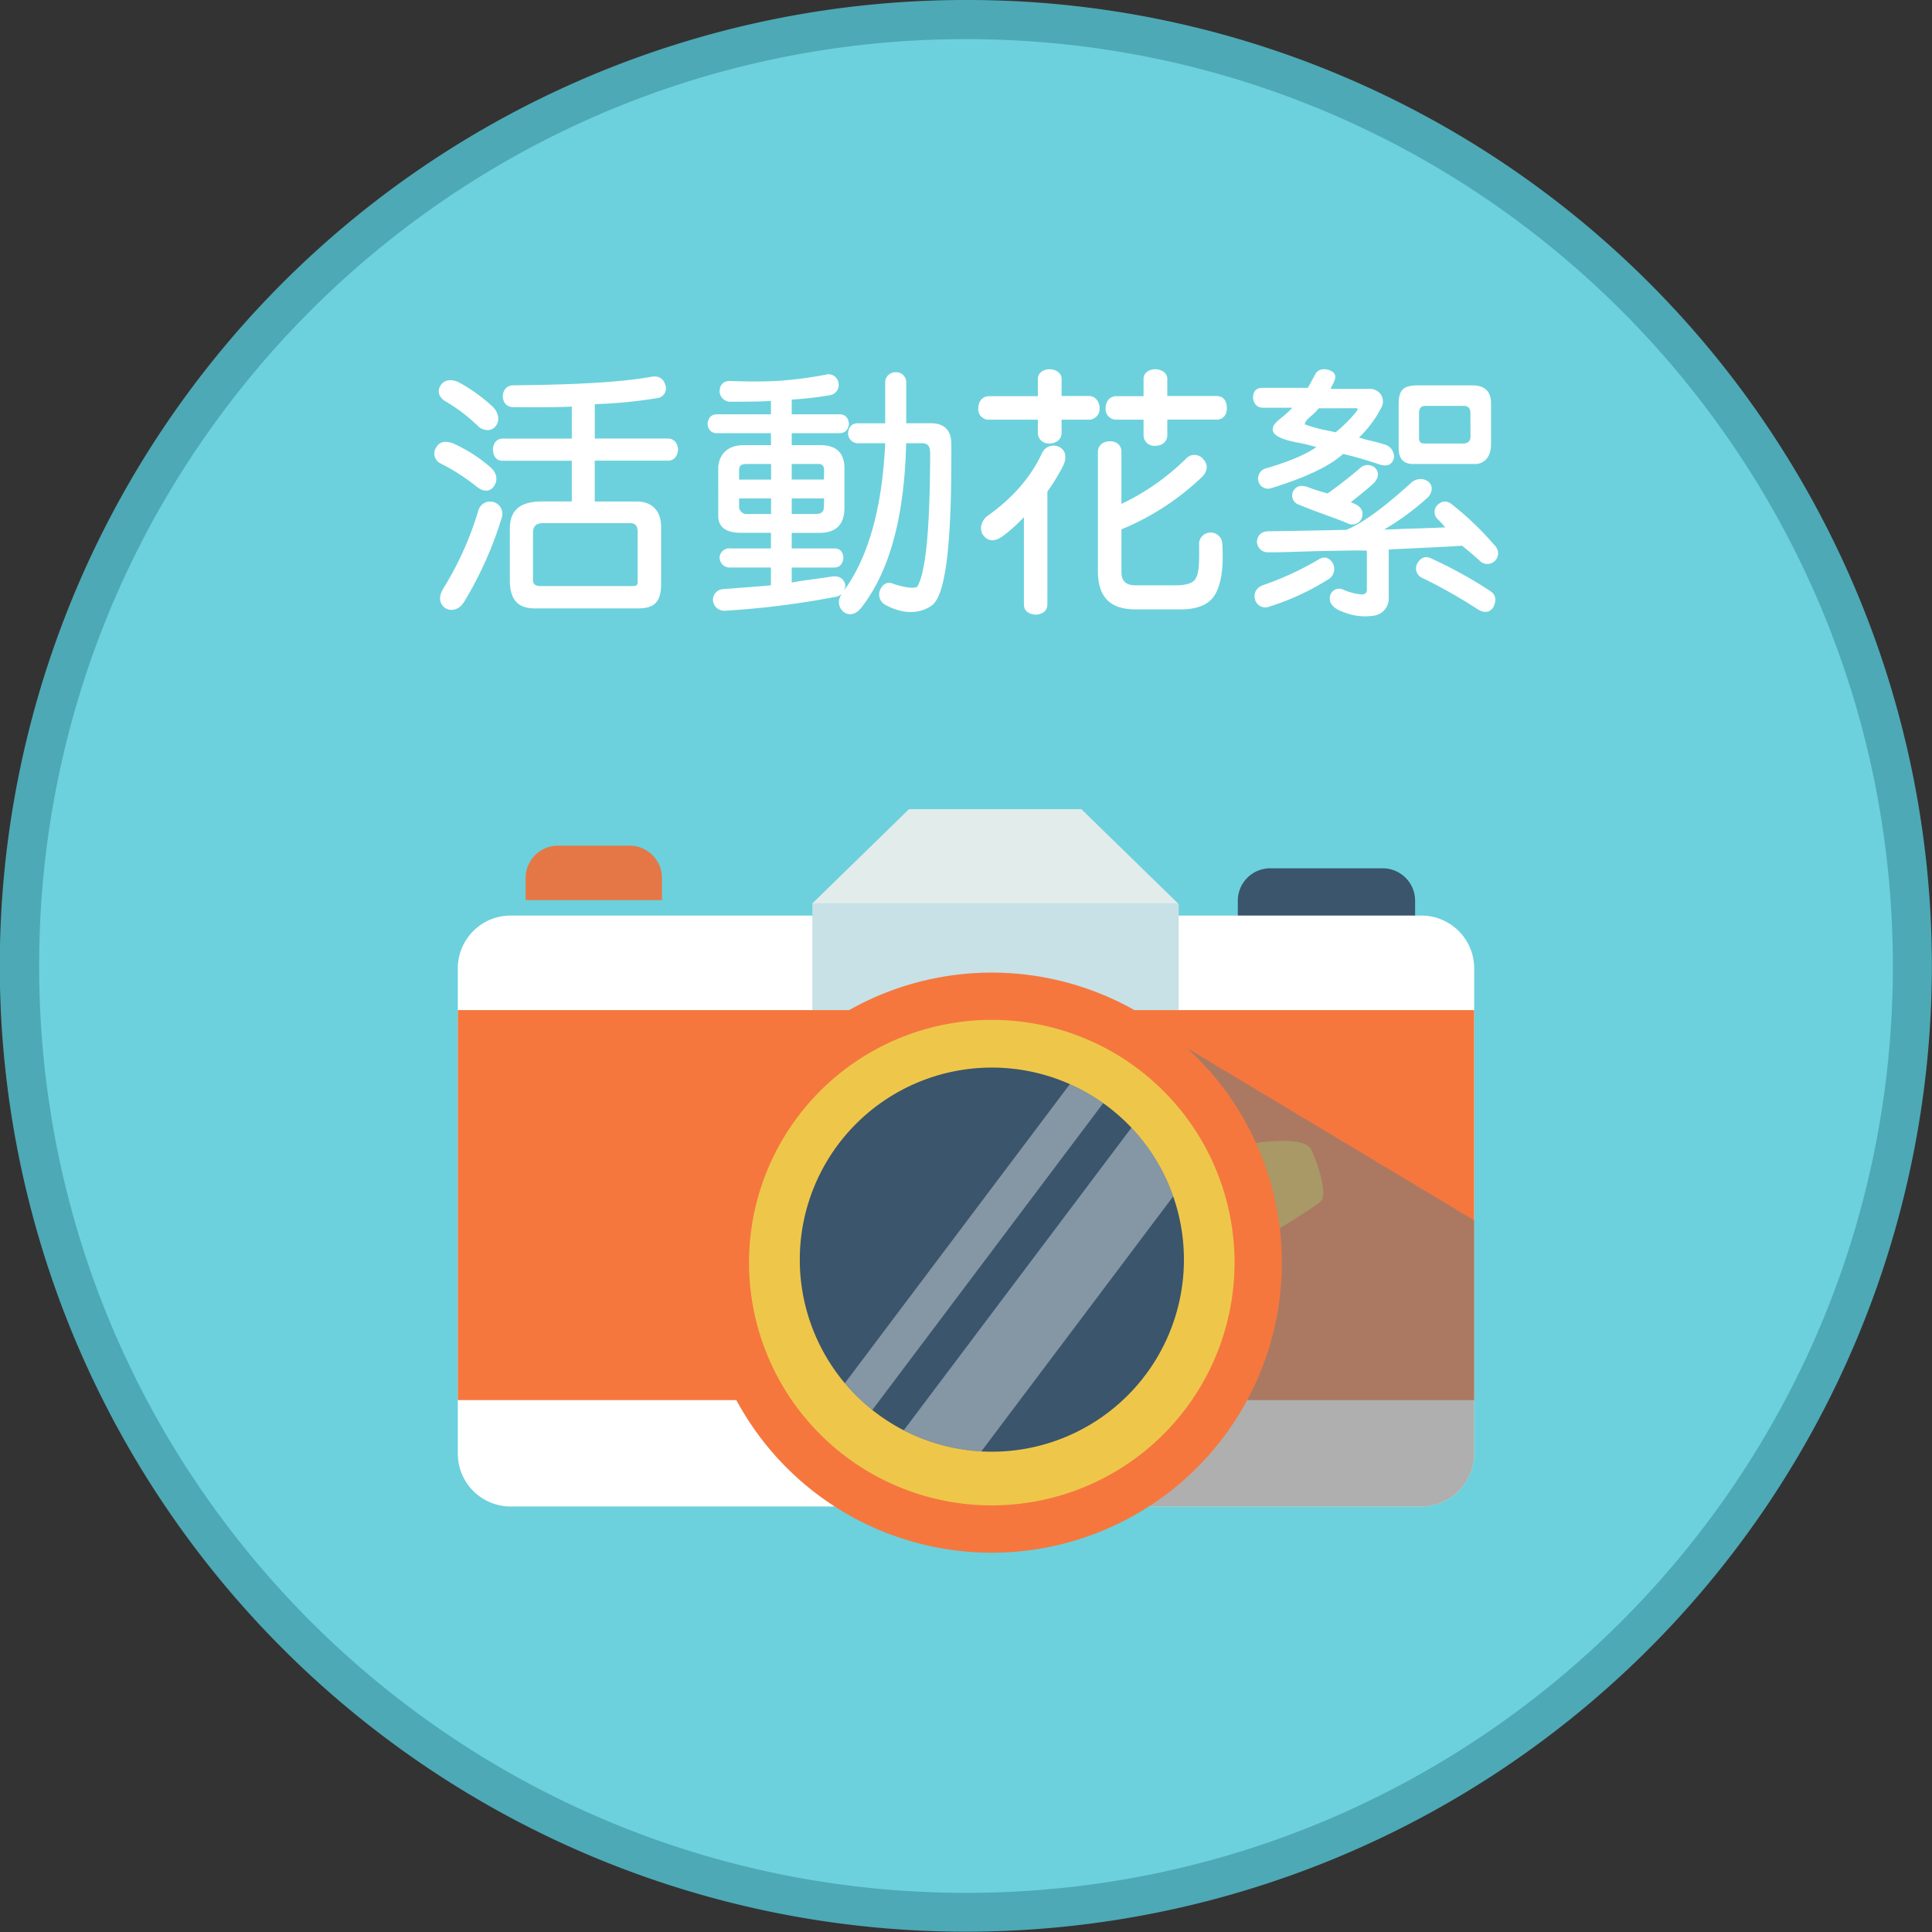<?xml version="1.0" encoding="UTF-8"?> <svg xmlns="http://www.w3.org/2000/svg" xmlns:xlink="http://www.w3.org/1999/xlink" viewBox="0 0 543.2 543.2"><rect x="0" y="0" width="543.2" height="543.2" fill="#333333" stroke="none"/><defs><style>.cls-1{fill:none;}.cls-2{isolation:isolate;}.cls-3{fill:#6cd1dc;}.cls-4{fill:#4da9b5;}.cls-14,.cls-5{fill:#fff;}.cls-6{fill:#e57746;}.cls-7{fill:#3a556c;}.cls-8{fill:#c7e1e6;}.cls-9{fill:#e2eceb;}.cls-10{fill:#f5773e;}.cls-11{fill:#eec74a;}.cls-12{fill:#7a7a7a;opacity:0.6;mix-blend-mode:multiply;}.cls-13{clip-path:url(#clip-path);}.cls-14{opacity:0.38;}</style><clipPath id="clip-path"><path class="cls-1" d="M332.87,354.16a54,54,0,1,1-54-54A54,54,0,0,1,332.87,354.16Z"></path></clipPath></defs><title>Asset 4452</title><g class="cls-2"><g id="Layer_2" data-name="Layer 2"><g id="圖層_2" data-name="圖層 2"><path class="cls-3" d="M271.6,537.7A266.1,266.1,0,0,1,83.44,83.44,266.1,266.1,0,1,1,459.76,459.76,264.35,264.35,0,0,1,271.6,537.7Z"></path><path class="cls-4" d="M271.6,11c143.92,0,260.6,116.67,260.6,260.6S415.52,532.2,271.6,532.2,11,415.52,11,271.6,127.67,11,271.6,11m0-11a271.52,271.52,0,0,0-192,463.65A271.6,271.6,0,1,0,377.32,21.35,269.82,269.82,0,0,0,271.6,0Z"></path></g><g id="圖層_1" data-name="圖層 1"><path class="cls-5" d="M134.12,136.91a57.86,57.86,0,0,0-10.06-6.52,3.1,3.1,0,0,1-1.31-4.76c1.08-1.77,3.08-1.62,4.92-.85a43.16,43.16,0,0,1,10.06,6.45c1.61,1.31,2.46,3.3,1.31,5.22S136,138.37,134.12,136.91Zm2.84-16a3.81,3.81,0,0,1-2.69-1.23,47.51,47.51,0,0,0-9-6.83c-1.92-1.15-2.46-2.92-1.31-4.61s3.46-1.61,5.15-.69a47,47,0,0,1,9.37,6.76c1.46,1.38,2.23,3.61,1,5.37A3,3,0,0,1,137,120.94Zm-6.53,48.38c-1.15,1.92-3.45,2.92-5.45,1.54-1.69-1.46-1.61-3.38-.15-5.68a89.9,89.9,0,0,0,9.67-21.66,3.44,3.44,0,1,1,6.61,1.92A104.38,104.38,0,0,1,130.43,169.32Zm57.3-39.78H167.22V141h11.83c4.3,0,6.83,2.68,6.83,7.14V164c0,4.84-1.46,7.06-6.53,7.06H150.4c-4.91,0-7.06-2.53-7.06-8.06V148.74c0-5.45,3-7.75,9.14-7.75h8.29V129.54H141.19c-1.77,0-2.54-1.46-2.62-3.3.24-1.84,1.16-2.92,2.85-2.92h19.35v-9c-2.92.15-8.45.23-16.36.15-1.92,0-2.92-1.15-3.07-3.07.15-1.85,1.15-3.07,3.07-3.07,17.2-.16,30.11-.85,38.63-2.38,2-.39,3.46.38,4,2.22a2.75,2.75,0,0,1-2.3,3.77,130.73,130.73,0,0,1-17.51,1.69v9.67h20.51c1.76,0,2.76,1.23,2.91,3.07C190.49,128.24,189.57,129.54,187.73,129.54Zm-8.45,20.2c0-2-.69-2.61-2.08-2.61H152.63c-1.84,0-2.77.84-2.77,2.76V163.1c0,1.85,1.77,1.69,3.23,1.69H177.9c1.53,0,1.38-.69,1.38-2Z"></path><path class="cls-5" d="M236,121.79H222.6v3.37h8.14c4.37,0,6.68,2.23,6.68,6.38v11.21c0,4.69-2.31,7.07-7,7.07H222.6v4.38h12c1.69,0,2.45,1.07,2.53,2.68-.15,1.61-1,2.69-2.61,2.69H222.6v4.22c.76-.15,2.38-.46,4.76-.76q5.07-.69,6.45-.92c2-.31,3.38.46,3.84,2.22a3.29,3.29,0,0,1-3,3.53A239.82,239.82,0,0,1,204,171.7a3.18,3.18,0,0,1-3.53-2.76,3,3,0,0,1,2.76-3.3c5-.39,9.53-.69,13.52-1.08v-5H205.32a2.82,2.82,0,0,1-3-2.76,2.7,2.7,0,0,1,3-2.61h11.44v-4.38h-8.22c-4.3,0-6.6-1.46-6.6-4.76V131.23c.38-3.76,2.84-6.07,7.14-6.07h7.68v-3.37H201.55c-1.61,0-2.45-1-2.61-2.62.16-1.61,1-2.68,2.61-2.68h15.21v-3.77c-2.07.16-5.76.23-11.06.23a3.06,3.06,0,0,1-3.38-2.76c0-2,1.08-3.15,3-3.07,4.76.15,9.37.23,14.05-.08a110.33,110.33,0,0,0,12.75-1.69,2.83,2.83,0,0,1,3.61,2.23,2.9,2.9,0,0,1-2.38,3.53,95,95,0,0,1-10.75,1.23v4.15H236c1.69,0,2.53,1,2.69,2.68C238.49,120.86,237.65,121.79,236,121.79Zm-19.2,8.67h-6.68c-1.85,0-2.31.47-2.31,1.85v2.53h9Zm0,9.68h-9v2.69a2.37,2.37,0,0,0,1.69,1.69h7.3Zm14.9-8c0-1.07-.46-1.53-1.23-1.69H222.6v4.38h9.06Zm0,8H222.6v4.38h6.6c1.84,0,2.46-.62,2.46-2.23Zm30.18,30.18c-3.69,2.46-8.14,2.31-12.9-.23A3.28,3.28,0,0,1,247.4,166c.69-1.76,2-2.53,3.61-1.92,1.15.46,5.68,1.77,6.91.85,2.46-4.3,3.54-16.75,3.61-37.4,0-2.15-.69-2.92-2.46-2.92h-4.3q-.69,31-12.59,46.23c-1.23,1.61-3.23,2.61-5.07,1.15-1.54-1.46-1.69-3.38-.23-5.37,7.07-9.37,11.14-23.27,12-42h-7.37a2.81,2.81,0,0,1-3.07-2.69c.07-1.69.92-2.92,2.76-2.92h7.68V107.73a2.86,2.86,0,0,1,2.92-3.07,2.82,2.82,0,0,1,3,3V119h6.92c3.84,0,5.76,2,5.76,5.92C267.6,152.12,266.06,167.56,261.84,170.32Z"></path><path class="cls-5" d="M306.16,118h-7.68v3.68c0,1.77-1.38,3-3.38,3a3,3,0,0,1-3.3-3V118H278.13a2.93,2.93,0,0,1-3.08-3.15c0-2,1.16-3.46,3.08-3.46H291.8V106.5c0-1.69,1.61-2.68,3.3-2.68s3.38,1,3.38,2.68v4.84h7.68c1.84,0,3,1.61,3,3.46A3,3,0,0,1,306.16,118Zm-11.68,20.27v31.64c0,1.92-1.38,2.77-3.3,2.92-1.92-.15-3.3-1-3.3-2.92v-24.5a44.16,44.16,0,0,1-6.22,5.53c-2,1.31-3.76,1.39-5.15-.38s-.53-4.3,1.16-5.53c7.06-5,12.13-10.83,15.28-17.59a3.58,3.58,0,0,1,4.91-1.76c2.31,1.23,1.77,3.84,1.08,5.22A56.94,56.94,0,0,1,294.48,138.22Zm47.08,29c-1.69,2.77-5,4.07-9.68,4.07H319.29c-7.22,0-10.6-3.53-10.6-10.75V127.08c0-1.92,1.46-3,3.38-3s3.23,1.07,3.23,3v14.6A66.6,66.6,0,0,0,333.42,129a3.19,3.19,0,0,1,5,.24c1.46,1.61.92,3.61-.61,5a73,73,0,0,1-22.5,14.59v12.06c0,2.45,1.22,3.68,4,3.68h11.14c3.3,0,5.14-.69,5.76-2,.92-1.39,1-4.54.92-9.83a3.27,3.27,0,0,1,6.52,0C344.1,159.57,343.33,164.41,341.56,167.25Zm.38-49.3H328.2v4.37c0,1.77-1.38,3-3.38,3a3,3,0,0,1-3.3-3V118h-7.61a3,3,0,0,1-3.07-3.15c0-2,1.15-3.46,3.07-3.46h7.61V106.5c0-1.69,1.61-2.68,3.3-2.68s3.38,1,3.38,2.68v4.84h13.74c2.16,0,3,1.46,3,3.46S343.79,118,341.94,118Z"></path><path class="cls-5" d="M388,130.62c-3.07-1-6.45-2.08-10.37-3-4,3.61-10.9,6.76-20.35,9.68a2.82,2.82,0,0,1-3.53-2.23,3,3,0,0,1,2.45-3.45c6.38-1.92,11-3.84,13.9-5.92a51.92,51.92,0,0,0-5.06-1.23c-4.61-.84-7.61-2.07-7.15-4.14,0-.69.85-1.62,2.15-2.69a26.31,26.31,0,0,0,3.31-3h-8.22c-1.69,0-2.61-1.07-2.84-2.76,0-1.69.84-2.84,2.53-2.84h12.9l2.15-3.92c.7-1.23,2-1.54,3.61-1.15,3.31,1.15,1.62,3.15.62,5.37H385a3.69,3.69,0,0,1,3.31,1.69,3.57,3.57,0,0,1,0,3.69,31,31,0,0,1-6.23,8.3c.62.15,1.46.46,2.69.76a43.4,43.4,0,0,1,4.38,1.16,3.5,3.5,0,0,1,2.76,3.84C391.41,130.7,390,131.23,388,130.62Zm-14.52,32.25a70,70,0,0,1-16.58,7.68,3,3,0,0,1-4.08-2.15c-.38-1.84.47-3.22,2.39-3.91a85,85,0,0,0,15.59-7.22c1.61-1,3.07-.46,4,1.22A3.42,3.42,0,0,1,373.51,162.87Zm46.7-5.07a3,3,0,0,1-4.23-.23c-1.53-1.38-3.15-2.76-4.91-4.14-5.07.38-11.91.61-20.58,1.07v14a4.87,4.87,0,0,1-4.23,4.61,16.39,16.39,0,0,1-8.68-1.08c-3.22-1.15-3.91-2.92-3.61-4.38a2.62,2.62,0,0,1,3.92-1.76,17.49,17.49,0,0,0,4.76,1.23c.46,0,1.69.07,1.69-1.31v-11q-3.69-.12-17,.23c-5,.15-8.44.31-10.67.23a3,3,0,0,1-3.23-3.07c.16-1.84,1.38-2.84,3.38-2.84.46,0,7.68-.08,21.74-.39,4.37-1.76,10.44-6.14,18.2-13.21a4,4,0,0,1,2.53-1.07c1.84-.08,3.61,1.23,3.23,3.22a3.88,3.88,0,0,1-1.46,2.31,71.84,71.84,0,0,1-11.91,8.68c1.85-.08,3.38-.08,4.46-.16,1.46-.08,5.76-.15,12.75-.46a23,23,0,0,0-1.85-2.07,2.83,2.83,0,0,1-.53-4c1.22-1.3,2.53-1.61,4-.61a85.23,85.23,0,0,1,12.36,11.83A3,3,0,0,1,420.21,157.8ZM386,136.07c-2,1.84-4.15,3.46-6.22,5.15.62.23,1,.38,1.15.46,1.69.77,2.54,2.07,2,3.84a2.83,2.83,0,0,1-4,1.61c-.39-.15-1.85-.77-4.38-1.69-4.3-1.54-7.37-2.69-9.29-3.53a2.71,2.71,0,0,1-1.77-3.61c.77-1.54,2.07-2,3.84-1.46.77.23,1.84.69,3.38,1.15,1.15.38,2,.54,2.53.77,4-2.84,7-5.3,9.07-7.07a3.11,3.11,0,0,1,4.53.08C387.87,133.15,387.49,134.69,386,136.07Zm-15.2-21.27A21,21,0,0,1,368.6,117c-1.23,1-1.69,1.68-1.77,2.3A39,39,0,0,0,373,121l2.53.54a41,41,0,0,0,5.61-5.53c.61-.85.84-1.23.15-1.23Zm44.23,15.66H397.32c-2.76,0-4.07-1.53-4.07-4.45V113.57c0-4.23,1.54-5.22,5.61-5.22H414c3.45,0,5.22,1.69,5.22,5.06v11.45C419.21,128.24,417.6,130.23,415.06,130.46Zm.46,40.86a143.62,143.62,0,0,0-15.43-8.75,2.93,2.93,0,0,1-1.69-3.92c.84-1.69,2.22-2.46,3.91-1.69A121.8,121.8,0,0,1,419,166.18c1.69,1.07,1.76,2.76.84,4.6C418.75,172.32,417.21,172.4,415.52,171.32Zm-2.07-55.14c0-1.38-.62-2.07-2-2.07h-10.6c-1.3,0-1.84.69-1.84,2.07v7.06c0,1,.46,1.46,1.54,1.46H411.3c1.38,0,2-.61,2.15-1.68Z"></path><path class="cls-6" d="M147.78,253.08v-6.19a9.12,9.12,0,0,1,9.11-9.13H177a9.12,9.12,0,0,1,9.12,9.13v6.19Z"></path><path class="cls-7" d="M397.87,261.58a9.12,9.12,0,0,1-9.13,9.11H357.15a9.12,9.12,0,0,1-9.13-9.11v-8.33a9.12,9.12,0,0,1,9.13-9.12h31.59a9.12,9.12,0,0,1,9.13,9.12Z"></path><path class="cls-5" d="M414.48,408.69a14.85,14.85,0,0,1-14.73,14.87H143.45a14.85,14.85,0,0,1-14.73-14.87V272.28a14.84,14.84,0,0,1,14.73-14.86h256.3a14.84,14.84,0,0,1,14.73,14.86Z"></path><rect class="cls-8" x="228.4" y="254.1" width="103.01" height="29.91"></rect><polygon class="cls-9" points="304.04 227.51 255.56 227.51 228.3 254.1 331.31 254.1 304.04 227.51"></polygon><rect class="cls-10" x="128.72" y="284" width="285.76" height="109.65"></rect><path class="cls-11" d="M341.59,323.63s22-5.74,26.75-1c.46.34,5.73,12.89,2.86,15.29s-19.58,12.42-19.58,12.42Z"></path><path class="cls-12" d="M414.48,408.69V343.11l-93-55.79-1.28,136.24h79.59A14.85,14.85,0,0,0,414.48,408.69Z"></path><path class="cls-10" d="M278.85,273.46A81.55,81.55,0,1,0,360.4,355,81.54,81.54,0,0,0,278.85,273.46Z"></path><path class="cls-11" d="M347.1,355a68.25,68.25,0,1,1-68.25-68.25A68.25,68.25,0,0,1,347.1,355Z"></path><path class="cls-7" d="M332.87,354.16a54,54,0,1,1-54-54A54,54,0,0,1,332.87,354.16Z"></path><g class="cls-13"><rect class="cls-14" x="267.48" y="264.36" width="10.71" height="173" transform="translate(265.8 -93.54) rotate(36.96)"></rect><rect class="cls-14" x="302.2" y="255.2" width="21" height="173" transform="translate(268.3 -119.35) rotate(36.96)"></rect></g></g></g></g></svg> 